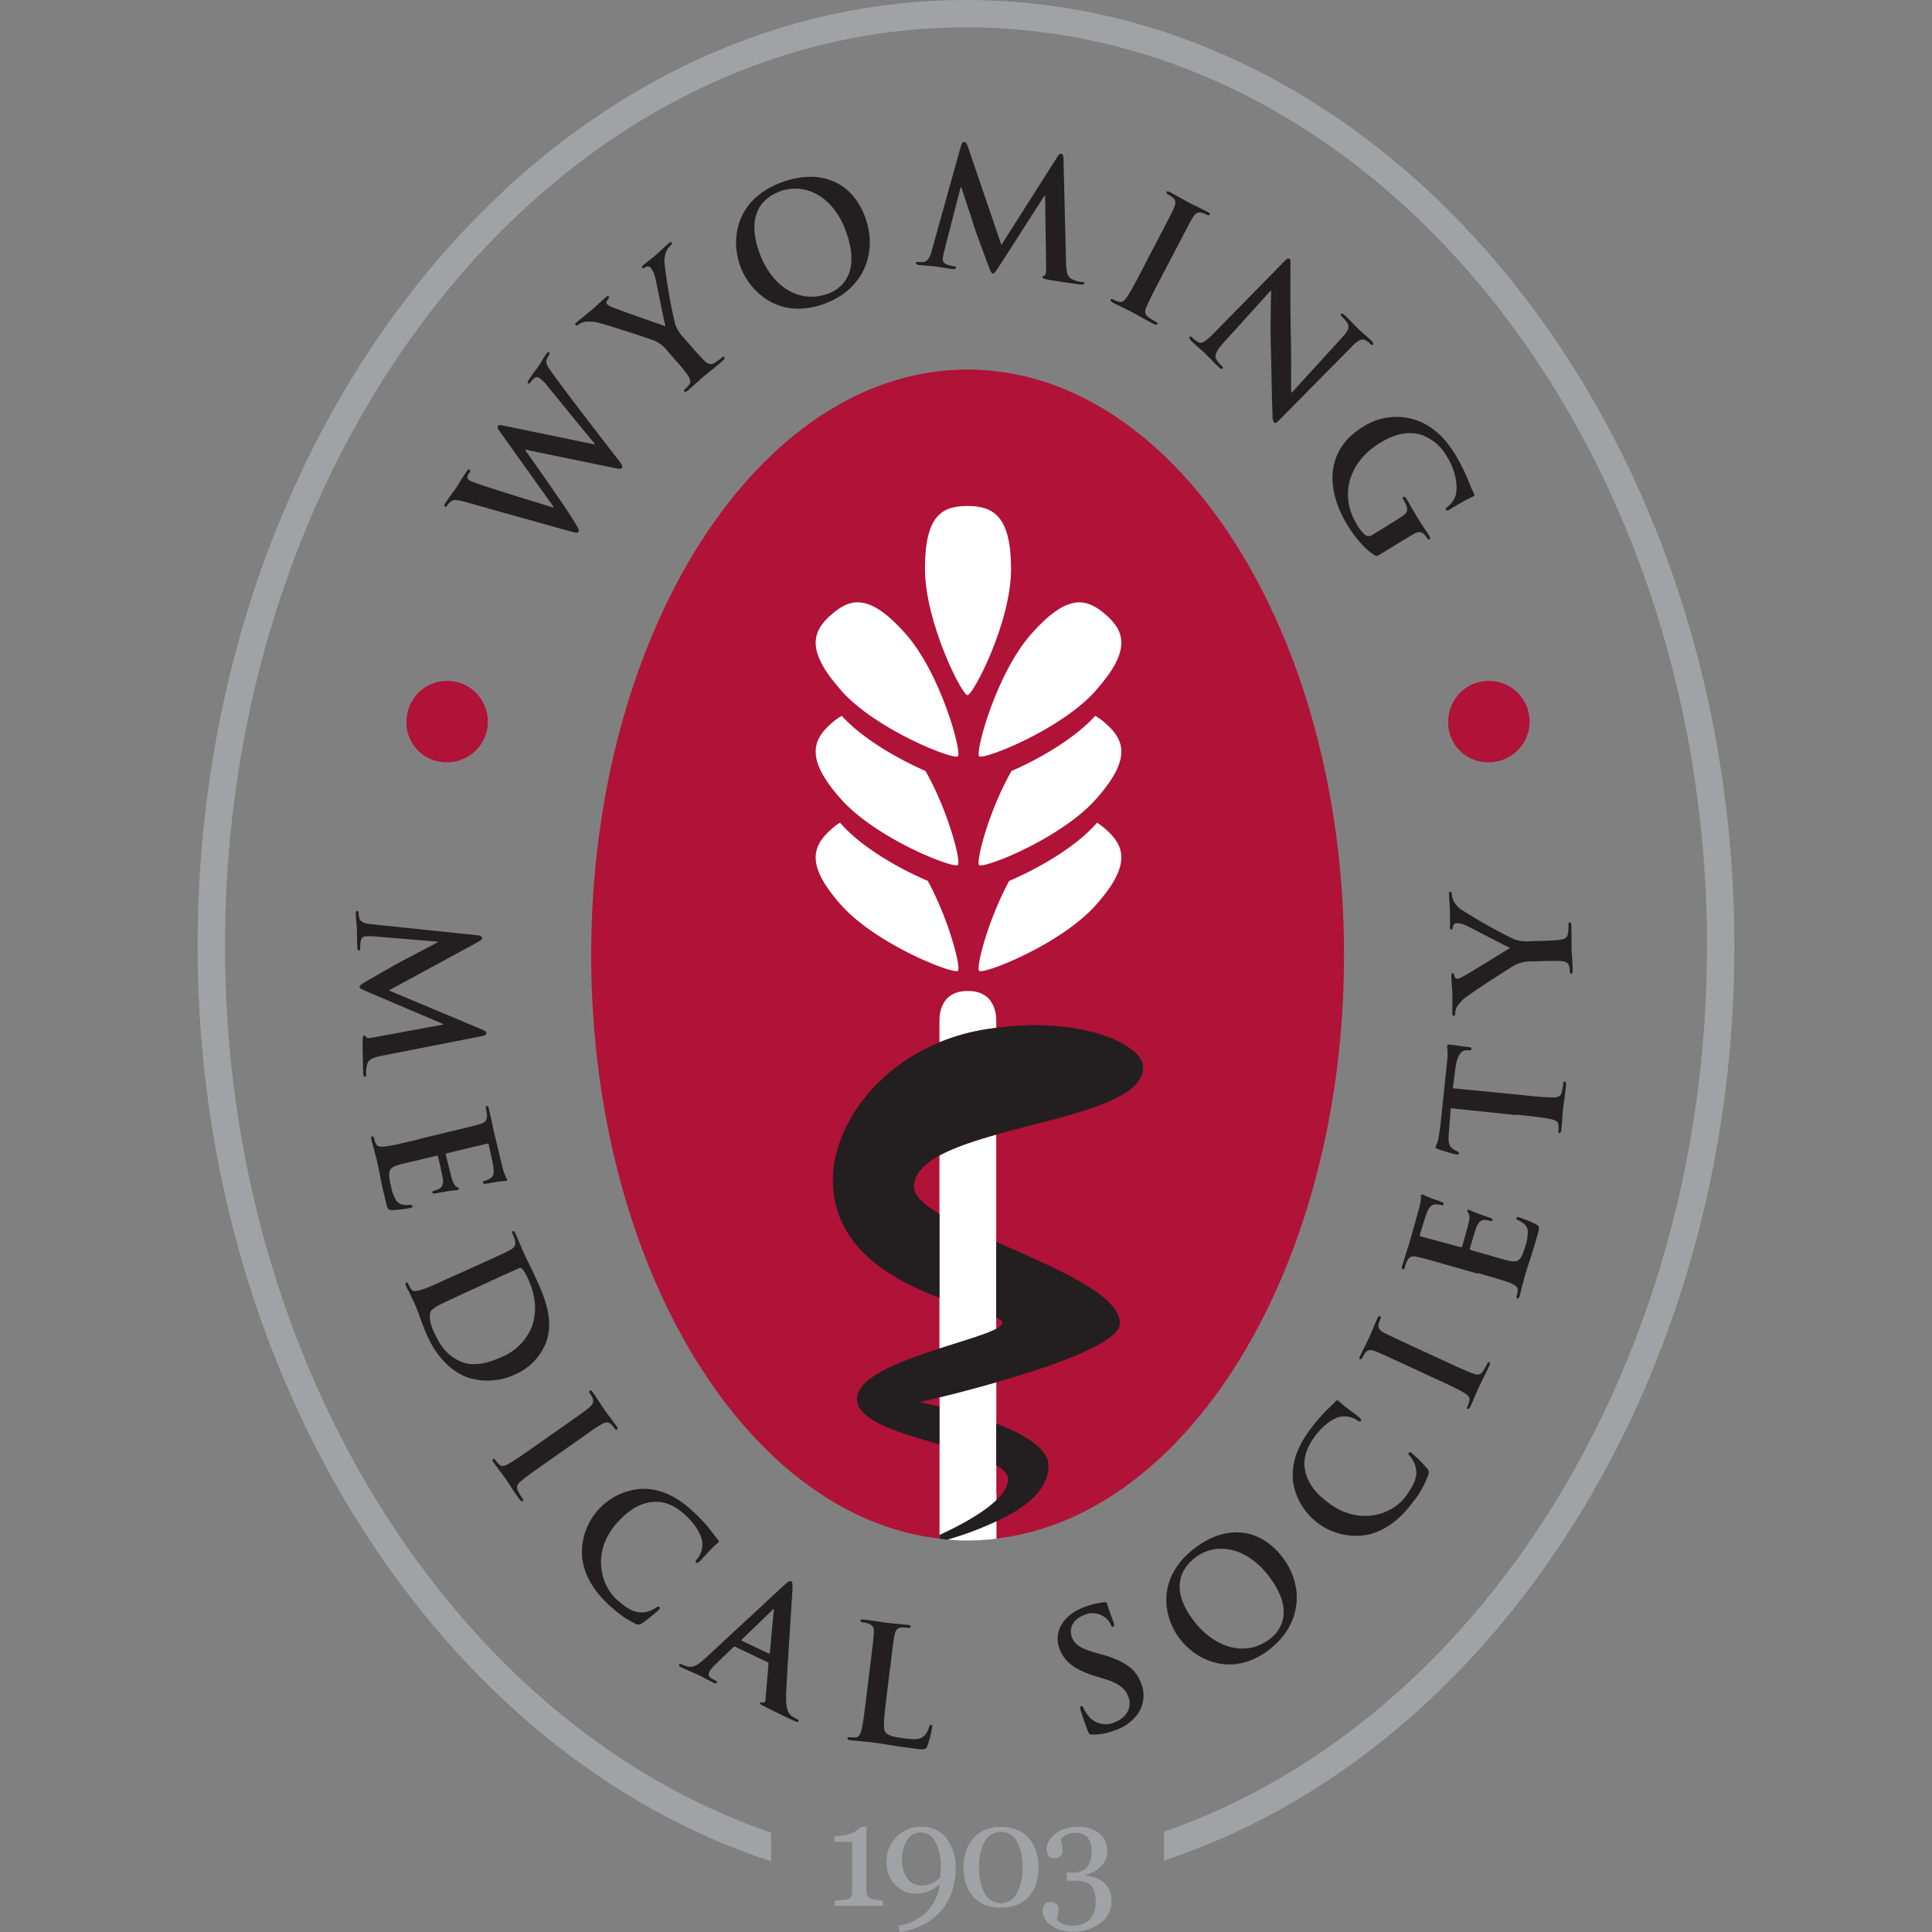 <svg xmlns="http://www.w3.org/2000/svg" viewBox="0 0 500 500"><rect x="0" y="0" width="500" height="500" fill="#808080" stroke="none"/><defs><style>.cls-1{fill:#b11237;}.cls-2{fill:#fff;}.cls-3{fill:#231f20;}.cls-4{fill:#a0a2a5;}</style></defs><g id="Logos"><path class="cls-1" d="M250.39,398.62c53.82,0,97.45-67.83,97.45-151.49S304.21,95.64,250.39,95.64,153,163.47,153,247.13s43.62,151.49,97.44,151.49"/><path class="cls-2" d="M261.66,147.31c0,13.71-9.79,32.58-11.28,32.58s-11-19-11-32.67,4.28-16.27,11-16.27,11.28,2.65,11.28,16.36"/><path class="cls-2" d="M286.09,187.18a16.94,16.94,0,0,0-2.63-1.93c-5.55,6.12-14.88,11.32-21.68,14.29-6,10.5-9.26,23.56-8.37,24.34,1.11,1,21.06-6.77,30.22-17.06s7.53-15.22,2.46-19.64"/><path class="cls-2" d="M283.62,178.69c-9.14,10.29-29.1,18-30.21,17.05s4.38-21.45,13.53-31.73,14.07-9.4,19.15-5,6.7,9.36-2.47,19.65"/><path class="cls-2" d="M217.67,213.23l-.29-.33a18.58,18.58,0,0,0-2.17,1.65c-5.08,4.43-6.7,9.37,2.46,19.65s29.1,18,30.22,17.05c.86-.75-2.19-13-7.79-23.28-6.91-2.95-16.75-8.35-22.43-14.74"/><path class="cls-2" d="M286.09,214.55a18.32,18.32,0,0,0-2.17-1.65l-.29.34c-5.69,6.38-15.52,11.78-22.44,14.73-5.6,10.3-8.65,22.53-7.78,23.28,1.11,1,21.06-6.76,30.22-17.05s7.53-15.22,2.46-19.65"/><path class="cls-2" d="M217.84,185.25a17.78,17.78,0,0,0-2.64,1.92c-5.06,4.43-6.69,9.37,2.46,19.65s29.11,18,30.23,17.06c.89-.78-2.4-13.84-8.37-24.34-6.81-3-16.13-8.17-21.68-14.29"/><path class="cls-2" d="M217.67,178.69c9.15,10.29,29.1,18,30.22,17.05S243.5,174.29,234.35,164s-14.07-9.4-19.14-5-6.7,9.36,2.46,19.65"/><path class="cls-2" d="M257.83,266v-1.75c0-1.1,0-7.79-7.36-7.79s-7.34,6.69-7.34,7.79v5.51a52.85,52.85,0,0,1,10.57-3.12c1.4-.26,2.77-.46,4.13-.64"/><path class="cls-2" d="M243.13,299.05V349c6.19-2,12-3.64,14.7-5.09V293.64c-5.66,1.59-10.85,3.31-14.7,5.41"/><path class="cls-2" d="M257.85,386.45h0V357.72c-5.72,1.64-11,3-14.7,3.9v24.83h0v11.78a62.82,62.82,0,0,0,7.28.46,63.85,63.85,0,0,0,7.46-.48V386.45"/><path class="cls-3" d="M257.83,266c-1.36.18-2.73.38-4.13.64a52.85,52.85,0,0,0-10.57,3.12c-17.63,7.23-27.58,22.81-27.58,35.58,0,17.44,15.1,25.78,27.58,30.52V314.17c-4-2.4-6.58-4.73-6.58-7,0-3.32,2.56-5.93,6.58-8.13,3.85-2.11,9-3.82,14.7-5.41,17-4.77,38-8.3,38-17.39,0-5.9-15.73-13.19-38-10.25"/><path class="cls-3" d="M257.83,321.36V341c1,.46,1.55.89,1.58,1.33s-.55,1-1.58,1.58c-2.71,1.45-8.51,3.1-14.7,5.09-10.17,3.26-21.34,7.43-21.34,13.07s11,8.75,21.34,11.77V364c-3.1-.73-5.18-1.12-5.18-1.12s2-.45,5.18-1.24c3.69-.9,9-2.26,14.7-3.9,14.64-4.19,32-10.23,32-15.26,0-7.47-17.17-14.52-32-21.1"/><path class="cls-3" d="M257.83,368.37v10.81c1.86,1.1,3.05,2.31,3.05,3.7,0,1.78-1.22,3.6-3.05,5.37-3.66,3.52-9.86,6.77-14.7,9v1c.72.12,1.28.13,2,.23a87.52,87.52,0,0,0,12.72-4.75c7.23-3.31,13.51-8,13.51-14.4,0-4.48-6.36-8.17-13.51-10.92"/><path class="cls-4" d="M448.86,244.92C448.86,109.87,359.65,0,250,0S51.14,109.87,51.14,244.92c0,112,62.92,208.93,148.42,236.77v-7.42C118,446.49,58.23,353,58.23,244.92c0-131.14,86-237.84,191.77-237.84s191.77,106.7,191.77,237.84c0,108.33-59.3,201.12-140.54,229.1v7.48c85.26-28.07,147.63-124.24,147.63-236.58"/><path class="cls-3" d="M96.35,239.21c-1.42-.14-3-.4-3.36-1.55a5.11,5.11,0,0,1-.18-1.24c0-.41-.11-.66-.32-.65-.37,0-.44.36-.42.77.06,1.33.28,3.32.31,4.11s0,2.62.09,4.36c0,.62.12,1,.5,1,.2,0,.27-.3.26-.63a7.49,7.49,0,0,1,.12-1.76c.14-.71.48-1.26,1.27-1.3a16.26,16.26,0,0,1,2,0l16.62,1.38v.17c-3,1.6-8.16,4.33-9,4.75-1.15.55-7.34,4.14-9.2,5.21-1.22.72-2,1.18-2,1.56s.4.56,2.39,1.42L114.66,265v.16l-18.16,3.35c-1.15.22-1.69.12-1.78-.13s-.28-.44-.48-.43-.36.27-.4,1.23c0,1.66.1,7.4.15,8.43,0,.58.17,1.08.5,1.06s.27-.3.26-.68a8,8,0,0,1,.29-2.58c.32-1.27,1.5-1.74,4.1-2.24l25.48-5c.86-.17,1.27-.43,1.25-.81s-.36-.56-1-.87l-24.23-10.17,22.87-12.43c1.06-.59,1.26-.85,1.24-1.18s-.4-.57-1.11-.66l-27.26-2.84Zm12.13,55.62c-3.72.89-6.91,1.66-8.65,1.86-1.22.12-2.15.13-2.51-.63a6.16,6.16,0,0,1-.51-1.42c-.12-.49-.29-.62-.48-.58s-.34.39-.21.91c.19.81.52,1.84.75,2.77s.48,1.84.6,2.29c.28,1.21.54,2.47.87,4.23s.84,4,1.56,7c.37,1.54.46,1.9,1.57,1.93a32.51,32.51,0,0,0,4.61-.55c.41-.09.73-.17.66-.49s-.25-.33-.72-.31c-1.72.12-2.69-.16-3.43-1.09a10.44,10.44,0,0,1-1.39-3.69c-1-4.12-.55-4.91,2.23-5.66,1.16-.32,4.89-1.17,6.26-1.51l3.2-.76c.24-.06.42-.06.46.15.23,1,1.16,5,1.26,5.77.2,1.53-.27,2.25-1,2.64a10.76,10.76,0,0,1-1.41.51.33.33,0,0,0-.28.45c.09.36.54.25.85.18s1.94-.34,2.75-.49c2.1-.33,2.78-.33,3-.38s.29-.2.25-.37-.29-.31-.68-.51-.76-.85-1.07-1.8-1.42-5.56-1.63-6.45c-.06-.24.09-.32.38-.39L126,296c.28-.07.42,0,.46.19.2.81,1.14,5.07,1.22,5.78.24,2.08-.14,2.6-.81,3a4.33,4.33,0,0,1-1.39.6c-.37.08-.55.21-.48.5s.33.3.54.29c.5,0,2.3-.38,2.71-.44a24.63,24.63,0,0,1,2.7-.3c.21-.05.36-.13.31-.33a4.37,4.37,0,0,0-.31-.61,14.67,14.67,0,0,1-.66-1.68c-.23-.76-2.16-8.8-2.47-10.09-.13-.57-.31-1.5-.53-2.57s-.48-2.19-.74-3.28c-.14-.6-.3-.87-.57-.8s-.31.33-.2.77a8.51,8.51,0,0,1,.26,1.61c0,1.4-.54,1.88-1.9,2.29s-2.4.66-8.54,2.13l-7.11,1.71Zm8.69,35.48c-3.47,1.59-6.45,3-8.13,3.49-1.16.35-2.09.55-2.58-.14a6.56,6.56,0,0,1-.78-1.29c-.2-.45-.38-.55-.57-.46s-.26.43,0,.92c.34.76.87,1.71,1.27,2.57s.83,1.72,1,2.14c.43.94.93,2.31,1.46,3.81s1.15,3.08,1.77,4.44c3.2,7,7.67,9.71,10.25,10.63a16.53,16.53,0,0,0,12.42-.71,14.88,14.88,0,0,0,7.93-8c2.42-6.09-.47-12.41-2.63-17.13-1-2.27-2.24-4.6-2.77-5.77s-1.47-3.48-2.38-5.49c-.26-.56-.46-.79-.72-.68s-.23.39,0,.8a9.29,9.29,0,0,1,.56,1.53c.3,1.37-.16,1.94-1.41,2.61s-2.24,1.11-8,3.74l-6.66,3Zm9.42,1.4c3-1.36,6.28-2.87,7.58-3.42a.75.75,0,0,1,1,.11,10.84,10.84,0,0,1,1.39,2.33c1.35,2.95,2.87,7.47,1.13,12.47a14.1,14.1,0,0,1-7.79,7.95c-3.89,1.78-7.68,2.61-10.86,1.13-3-1.37-4.93-3.59-6.7-7.45-1.37-3-1.25-4.82-.76-5.64a9.39,9.39,0,0,1,2.68-1.73c.71-.37,3.6-1.74,7.61-3.57l4.76-2.18Zm12.56,42.07c-3.29,2.32-6,4.21-7.53,5.05-1.05.59-1.78.8-2.39.22a7.08,7.08,0,0,1-1-1.13c-.28-.4-.47-.47-.64-.35s-.18.47.14.91c1,1.36,2.56,3.44,3.12,4.21.64.92,2,3.13,3.63,5.37.27.36.56.57.8.4s.15-.36-.12-.73a15.65,15.65,0,0,1-1.08-1.83c-.59-1.11-.15-1.78.7-2.54,1.36-1.16,4-3.05,7.34-5.37l6-4.22c5.16-3.64,6.11-4.32,7.25-5s2-.91,2.82-.12a7.47,7.47,0,0,1,.82.95c.24.35.45.5.72.31s.08-.46-.23-.91c-.91-1.29-2.42-3.21-3-4.06s-2.1-3.2-3-4.49c-.38-.54-.64-.76-.84-.62s-.2.44,0,.78a5.72,5.72,0,0,1,.73,1.32c.36.87,0,1.6-1.08,2.49s-2,1.51-7.16,5.14l-6,4.23ZM158.35,416a24.14,24.14,0,0,0,6.22,4.28,1.46,1.46,0,0,0,1.6-.18,39.79,39.79,0,0,0,4.36-3.52c.23-.24.35-.51.14-.7s-.42-.16-1,.26a7,7,0,0,1-2.87,1.1c-2.52.31-4.47-.87-7.23-3.33-4.15-3.72-6.49-12.39.09-19.77,2.7-3,5.92-5.41,10-5.48,2.48,0,4.85.88,7.55,3.3,2.85,2.54,4.52,5.54,4.57,7.53a5.94,5.94,0,0,1-1.33,3.94c-.39.44-.55.74-.31.95s.56.07,1-.38c.61-.56,2.11-2.29,3.08-3.26s1.46-1.32,1.68-1.56.18-.46-.14-.79c-.84-.92-1.58-2.09-2.62-3.29a40.63,40.63,0,0,0-4.22-4.33c-4.61-4.12-8.67-5.52-12.72-5.47a16.48,16.48,0,0,0-15.54,17.84c.63,5,3.36,9.07,7.61,12.86m40.37,14.11a.39.39,0,0,1,.25.44l-.78,9.39a.66.66,0,0,1-.75.7c-.38-.14-.57-.13-.68.1s.32.46,1,.82c3,1.51,5.71,2.81,7.06,3.45s1.76.74,1.9.45,0-.39-.34-.53a9.64,9.64,0,0,1-1.51-.9c-.68-.6-1.51-1.65-1.34-5.68.29-6.83,1.57-25,1.65-27.49,0-1,0-1.49-.37-1.64s-.8.12-1.76,1l-20.62,19.1c-1.65,1.52-3,2.46-4.8,1.86a11.4,11.4,0,0,1-1.2-.47c-.3-.15-.49-.15-.59.08s.05.48.53.71c2,.93,4.07,1.8,4.48,2,1.17.56,2.73,1.43,3.93,2,.41.2.67.24.81-.06s0-.36-.42-.57l-.56-.27c-1.16-.55-1.27-1.2-1-1.88a8.62,8.62,0,0,1,1.65-2l4.58-4.41c.19-.18.29-.23.49-.14l8.36,4ZM192,424.64c-.14-.07-.13-.21,0-.33l7.84-7.59c.11-.14.28-.3.39-.24s.05.27,0,.43l-1,10.88c0,.12-.11.21-.29.13L192,424.64Zm38.32,7.46c.76-6.28.9-7.43,1.14-8.74s.68-2.09,1.82-2.17a10.66,10.66,0,0,1,1.62.08c.5.05.75,0,.79-.29s-.25-.4-.82-.47c-1.61-.19-4.64-.43-5.63-.57s-3.69-.56-5.63-.8c-.62-.06-.92,0-.95.26s.2.41.65.46a6,6,0,0,1,1.35.29c1.33.46,1.58,1.15,1.49,2.56s-.22,2.49-1,8.77l-.89,7.25c-.46,3.8-.85,7.06-1.26,8.76-.32,1.18-.63,2.06-1.48,2.13a6.84,6.84,0,0,1-1.5,0c-.5-.06-.68,0-.7.25s.24.44.77.51c.83.1,1.91.15,2.86.26s1.9.18,2.35.24c1.69.2,3.17.43,5,.74s4,.6,7,1c2.14.26,2.37.07,2.73-.8a32.62,32.62,0,0,0,1.19-4.67c.06-.49.05-.7-.24-.75s-.44.2-.53.57a5.27,5.27,0,0,1-1.37,2.35c-1.17,1-2.78.84-5,.57-3.2-.39-4.25-.81-4.87-1.51-.78-.85-.44-3.69.2-9l.88-7.26Zm58.45,15.64a12,12,0,0,0,5.55-4,8.4,8.4,0,0,0,1-8.15c-1.44-3.69-4.13-5.7-10.19-7.41l-1.4-.4c-4.17-1.18-5.59-2.19-6.29-4-.9-2.33.2-4.67,3.07-5.79a5.27,5.27,0,0,1,4.95.26,5,5,0,0,1,2,2.16c.18.47.39.65.66.56s.3-.49,0-1.33c-1.18-3-1.47-4.21-1.66-4.71-.1-.27-.34-.31-.72-.26a20.18,20.18,0,0,0-5.41,1.35c-5.38,2.09-7.76,6.54-6.09,10.79,1.23,3.15,3.74,5.29,9.31,7l2.32.7c4.19,1.27,5.47,2.82,6.2,4.72.81,2.06,0,5.08-3.47,6.44a5.74,5.74,0,0,1-7.07-1.77,9,9,0,0,1-1.11-1.83c-.12-.31-.3-.64-.64-.51s-.26.59-.07,1.18.95,3,1.78,5.16c.33.85.52,1,1.25,1a14.43,14.43,0,0,0,6-1.2m40-21c8.28-6.54,8.83-16.57,2.92-24s-14.68-8.2-22.8-1.78c-9.77,7.74-7.77,17.85-3.36,23.42,4.56,5.77,13.88,9.8,23.24,2.39m.09-2.7c-6.26,4.94-14.27,2.53-19.63-4.25-6.43-8.12-3.8-13.58-.05-16.54,5.35-4.24,13.14-3,18.91,4.27,7.46,9.42,3.05,14.71.77,16.52m37.25-35.81a23.91,23.91,0,0,0,3.58-6.63,1.47,1.47,0,0,0-.34-1.58,40.64,40.64,0,0,0-4-4c-.27-.19-.54-.28-.72,0s-.11.43.37.92a7,7,0,0,1,1.4,2.75c.59,2.46-.38,4.53-2.54,7.53-3.24,4.54-11.61,7.8-19.65,2-3.28-2.36-6-5.29-6.53-9.37-.29-2.47.36-4.92,2.46-7.86,2.22-3.11,5-5.09,7-5.36a5.88,5.88,0,0,1,4.05.9c.47.34.79.47,1,.2s0-.57-.49-1-2.51-1.84-3.58-2.71-1.47-1.3-1.74-1.49-.47-.14-.76.21c-.83.94-1.91,1.8-3,3a42.46,42.46,0,0,0-3.85,4.66c-3.6,5-4.55,9.21-4.07,13.24a16.48,16.48,0,0,0,19.4,13.54c4.87-1.17,8.67-4.33,12-9m4.7-31.71c3.66,1.7,6.63,3.08,8.13,4,1,.62,1.58,1.14,1.38,2a6.27,6.27,0,0,1-.48,1.43c-.2.45-.17.65,0,.73s.49-.09.71-.58c.71-1.5,1.7-3.93,2.1-4.79.47-1,1.68-3.34,2.83-5.83.19-.42.22-.77,0-.9s-.39.06-.58.47a18.62,18.62,0,0,1-1.05,1.86c-.67,1.06-1.47,1-2.54.64-1.69-.59-4.67-2-8.33-3.67l-6.64-3.07c-5.73-2.66-6.78-3.14-8-3.78s-1.79-1.29-1.51-2.39a7.13,7.13,0,0,1,.42-1.19c.17-.37.2-.63-.1-.77s-.43.16-.67.65c-.66,1.43-1.58,3.71-2,4.65s-1.71,3.42-2.38,4.85c-.27.6-.34.94-.12,1s.49-.05.67-.43a5.65,5.65,0,0,1,.77-1.28c.57-.75,1.39-.83,2.71-.3s2.29,1,8,3.62l6.64,3.07Zm11.68-27c3.68,1.05,6.83,1.94,8.46,2.61,1.11.49,1.93.94,1.87,1.79a6.64,6.64,0,0,1-.24,1.49c-.14.47-.07.67.13.72s.47-.16.63-.68c.23-.8.43-1.87.69-2.78s.5-1.85.61-2.29c.34-1.2.73-2.43,1.3-4.13s1.23-3.88,2.08-6.88c.43-1.52.53-1.88-.42-2.45a31.85,31.85,0,0,0-4.29-1.78c-.4-.11-.73-.2-.81.12s.06.4.48.61c1.55.74,2.25,1.46,2.44,2.63a10.58,10.58,0,0,1-.58,3.9c-1.16,4.08-1.94,4.55-4.73,3.84-1.17-.28-4.83-1.37-6.19-1.75l-3.16-.9c-.25-.07-.38-.15-.33-.35.27-1,1.43-4.91,1.72-5.65.59-1.43,1.34-1.83,2.2-1.8a10.37,10.37,0,0,1,1.49.26.32.32,0,0,0,.45-.26c.11-.36-.34-.48-.65-.58s-1.84-.65-2.64-.91c-2-.74-2.58-1.09-2.82-1.15s-.35,0-.39.19.09.41.33.78a2.85,2.85,0,0,1,.06,2.09c-.19.94-1.48,5.54-1.73,6.42-.08.24-.25.24-.53.16L367.77,320c-.28-.08-.38-.19-.32-.4.23-.79,1.5-5,1.77-5.63.81-1.93,1.4-2.2,2.21-2.27a4.51,4.51,0,0,1,1.5.17c.36.1.58.08.66-.2s-.14-.43-.32-.52c-.46-.22-2.19-.8-2.58-.95a25,25,0,0,1-2.51-1.06c-.21-.05-.37-.06-.42.14a2.26,2.26,0,0,0,0,.69c0,.34-.12,1-.26,1.78s-2.43,8.73-2.79,10c-.16.55-.46,1.47-.79,2.49s-.66,2.15-1,3.23c-.17.6-.17.9.11,1s.42-.13.55-.58a7.72,7.72,0,0,1,.56-1.52c.66-1.25,1.38-1.38,2.77-1.07s2.42.59,8.5,2.32l7,2Zm9.93-41c3.81.4,7.07.74,8.79,1.13,1.19.25,2.07.59,2.14,1.44a6.1,6.1,0,0,1,0,1.5c-.05.5.06.67.27.7s.44-.24.49-.79c.17-1.65.33-4.27.43-5.22.12-1.15.51-3.74.8-6.47.05-.46,0-.8-.33-.83s-.35.17-.4.63a19.34,19.34,0,0,1-.38,2.09c-.3,1.22-1.23,1.37-2.4,1.38-1.8,0-5.08-.32-8.88-.72L376,281.64l.66-5.19c.47-3.68,1.75-4.67,2.83-4.64h.46c.62,0,.84,0,.87-.36s-.21-.36-.62-.45c-1.07-.11-3.91-.53-4.77-.63-.63-.06-.88,0-.91.25s0,.5.09,1.13a19.4,19.4,0,0,1-.09,2.88L372.8,291c-.15,1.36-.4,2.93-.65,4.11a9.35,9.35,0,0,1-.67,1.73c0,.25.2.4.73.58.32.11,4,1.29,4.66,1.36.45.05.66,0,.7-.3s-.13-.39-.45-.51a4.89,4.89,0,0,1-1.38-.85c-.84-.72-.95-1.73-.77-4.14l.48-6.17,16.94,1.77Zm7.21-39.74c.66,0,2.4-.07,4.15,0,1.21,0,2.14.39,2.33,1.22a7.12,7.12,0,0,1,.2,1.44c0,.46.15.67.35.67s.41-.35.39-.94c0-1.53-.24-4.15-.27-5.18s0-3.74-.07-6.36c0-.54-.15-.87-.44-.86s-.32.22-.31.67a16.17,16.17,0,0,1-.11,2.09c-.13,1.25-1,1.65-2.23,1.77-1.75.18-3.49.22-4.15.25l-3.4.1a10,10,0,0,1-4.18-.5,131.43,131.43,0,0,1-13.44-7.55,6.09,6.09,0,0,1-2.11-2.18,4.46,4.46,0,0,1-.55-1.81c0-.46-.15-.79-.44-.78s-.32.3-.3.76c0,.79.22,3.53.24,4.44,0,1.2,0,2.54,0,3.91,0,.5.1.7.39.69s.32-.38.39-.76a1,1,0,0,1,1-.9,5.35,5.35,0,0,1,2.18.52c1.3.54,10.59,5.5,11.6,5.89-1.14.7-11,6.81-12.21,7.42a3.8,3.8,0,0,1-1.4.55.75.75,0,0,1-.76-.56c-.18-.62-.24-.91-.48-.9s-.37.22-.36.63c.06,1.87.23,3.57.25,4.44.05,1.37,0,4.49,0,5.24,0,.5.14.79.39.78s.36-.31.35-.63a4.54,4.54,0,0,1,.49-1.77,10.39,10.39,0,0,1,3-2.95c2.11-1.52,11.09-7.36,11.75-7.67a8.7,8.7,0,0,1,4.33-1.08l3.41-.1"/><path class="cls-3" d="M147.86,137.58c1.13.3,1.61.42,1.85.07s0-.88-1-2.53c-2.21-3.71-11.5-16.82-12.84-18.7l0-.07L158.49,121c1.66.35,2.23.43,2.46.07s0-.91-1-2.14c-4.11-5.29-12.8-16.56-16.15-21.18-1.5-2.1-2.65-3.44-2.39-4.5a4.15,4.15,0,0,1,.66-1.35c.21-.32.22-.56,0-.73s-.45.06-.71.44c-.79,1.17-1.71,2.75-1.88,3s-1.31,1.73-2.58,3.6c-.35.53-.47.85-.23,1s.48,0,.72-.38c.93-1.38,1.64-1.36,2.2-1a8.76,8.76,0,0,1,1.8,1.73c3.29,4,10.68,13.13,12.6,15.35l-.07.11-22.68-4.68c-1.44-.3-2.1-.49-2.35-.1s-.08.72.67,1.74l13.75,19.25-.08.11c-2.4-.7-15.29-4.66-18-5.63a25.87,25.87,0,0,1-3.74-1.4c-.39-.26-.59-.5-.51-.91a2.19,2.19,0,0,1,.45-1c.24-.35.4-.66.11-.85s-.48,0-.81.53c-1.38,2-2.33,3.66-2.55,4s-1.62,2.18-2.86,4c-.33.49-.45.82-.2,1s.45,0,.69-.35a3.58,3.58,0,0,1,1.27-1.19c.68-.26,1.79-.08,3.38.38l27.4,7.67Zm27.31-44c.44.51,1.6,1.87,2.67,3.3.74,1,1.06,2,.53,2.64a7.47,7.47,0,0,1-1,1.09c-.36.31-.43.54-.3.7s.53.1,1-.29c1.2-1,3.15-2.86,4-3.55s3-2.4,5-4.14c.41-.36.59-.68.4-.9s-.38-.12-.74.19a19.35,19.35,0,0,1-1.72,1.25c-1.07.7-2,.24-2.85-.64-1.25-1.26-2.41-2.62-2.86-3.14L177,87.48a10.25,10.25,0,0,1-2.29-3.65A136.83,136.83,0,0,1,172,68.29a6.33,6.33,0,0,1,.39-3.08,4.63,4.63,0,0,1,1.08-1.6c.36-.3.53-.62.34-.85s-.44-.06-.8.24c-.61.53-2.66,2.45-3.37,3.06-.94.8-2,1.6-3.11,2.51-.39.33-.49.54-.3.76s.51,0,.86-.18a1,1,0,0,1,1.37.23,5.7,5.7,0,0,1,1,2.06c.4,1.39,2.43,12,2.77,13C171,84,159.77,80.1,158.48,79.52a3.9,3.9,0,0,1-1.33-.76.78.78,0,0,1,0-1c.38-.54.57-.77.4-1s-.4-.15-.73.13c-1.44,1.25-2.69,2.47-3.37,3.05-1.06.92-3.56,2.9-4.14,3.4-.39.33-.53.62-.37.81s.48.1.73-.13a4.51,4.51,0,0,1,1.72-.74,10.47,10.47,0,0,1,4.25.45c2.57.71,13,4.09,13.65,4.41A9,9,0,0,1,172.89,91l2.28,2.65Zm38.29-15c10.12-3.76,13.81-13.34,10.41-22.47s-11.72-12.59-21.63-8.9c-12,4.45-13.18,14.93-10.64,21.74,2.62,7,10.43,13.89,21.86,9.63m.93-2.61c-7.64,2.85-14.68-2-17.76-10.3-3.69-9.92.58-14.42,5.16-16.12,6.53-2.43,13.74,1.19,17.06,10.12,4.29,11.51-1.67,15.26-4.46,16.3m26.8-11.3c-.38,1.41-.92,3-2.14,3.12a4.87,4.87,0,0,1-1.27,0c-.43,0-.69,0-.72.22,0,.38.28.5.71.55,1.34.16,3.38.29,4.19.39s2.64.45,4.41.66c.63.08,1,0,1.07-.34,0-.2-.25-.32-.6-.37a7.67,7.67,0,0,1-1.74-.43c-.7-.25-1.2-.69-1.1-1.5a16,16,0,0,1,.37-2l4.24-16.52.17,0c1.09,3.35,3,9,3.24,9.91.36,1.24,2.91,8.1,3.68,10.16.52,1.35.85,2.24,1.22,2.29s.64-.31,1.84-2.17l11.55-18,.17,0,.26,18.88c0,1.2-.17,1.73-.43,1.78s-.5.2-.52.41.2.41,1.16.61c1.68.33,7.48,1.17,8.53,1.3.59.07,1.12,0,1.16-.33S280.38,73,280,73a8.69,8.69,0,0,1-2.57-.75c-1.21-.53-1.49-1.81-1.55-4.51l-.65-26.54c0-.9-.21-1.36-.59-1.4s-.64.26-1.06.89l-14.42,22.7-8.6-25.21c-.41-1.16-.65-1.4-1-1.44s-.63.3-.86,1l-7.53,27Zm55,4c-1.91,3.66-3.47,6.63-4.49,8.12-.69,1-1.24,1.56-2.07,1.31a6.32,6.32,0,0,1-1.44-.56c-.45-.23-.67-.2-.75,0s.06.51.55.76c1.5.79,3.94,1.93,4.79,2.38,1,.53,3.34,1.88,5.82,3.18.42.21.78.26.92,0s0-.4-.44-.62a16.08,16.08,0,0,1-1.85-1.15c-1.05-.74-1-1.56-.54-2.63.69-1.7,2.24-4.68,4.16-8.33l3.47-6.63c3-5.73,3.54-6.79,4.24-8s1.41-1.76,2.52-1.42a6.69,6.69,0,0,1,1.19.48c.38.2.65.24.8-.06s-.14-.46-.63-.71c-1.43-.75-3.71-1.81-4.65-2.3-1.09-.57-3.4-1.91-4.83-2.66-.61-.32-1-.4-1.07-.18s0,.5.4.69a6.17,6.17,0,0,1,1.29.86c.72.62.77,1.46.17,2.78s-1.11,2.3-4.09,8l-3.47,6.63Zm32.69,6.46.09.09c0,1.11-.26,8.21-.08,14.73.18,6.21.27,14,.45,17.69a2.56,2.56,0,0,0,.4,1.67c.27.27.66.11,1.3-.57l18.86-19.09c1.67-1.69,2.52-2.1,3.63-1.53a5.29,5.29,0,0,1,1,.79c.37.35.63.43.81.25s0-.57-.44-1c-1.51-1.43-2.76-2.46-3.1-2.78-.64-.61-2-2.11-3.63-3.64-.47-.44-.84-.73-1.07-.48s-.14.39.23.74a6.75,6.75,0,0,1,1.46,1.74c.44,1,.17,1.86-1.6,3.76l-12.87,14.11-.15-.15c-.05-1,0-9.37-.08-13.46-.22-8.74-.12-18.21-.11-19,0-1,.1-1.72-.24-2s-.81.05-1.39.66l-17.64,18c-2.59,2.64-3.56,3.42-4.6,2.9a7.83,7.83,0,0,1-1.53-1.17c-.3-.29-.54-.4-.72-.22s0,.57.39,1c1.6,1.53,3.13,2.82,3.41,3.08.59.56,1.73,1.82,3.73,3.73.42.41.77.62,1,.37s.05-.42-.28-.74a6.73,6.73,0,0,1-1.4-1.74c-.41-.81-.05-2,2.18-4.44l12-13.25Zm32.49,65.78c1.82-1.12,3.26-2,4.37-2.64,1.29-.74,2.13-.76,2.92.11a7.5,7.5,0,0,1,.7.91c.16.25.37.43.58.29s.2-.47-.08-.94c-.74-1.2-2-3-2.72-4.17s-2-3.43-3.11-5.31c-.32-.51-.55-.72-.83-.55s-.16.4,0,.73a7.7,7.7,0,0,1,.76,1.47c.48,1.35.1,2-1.11,2.83-1.06.71-2.43,1.55-4.24,2.67l-3.41,2.09a1.5,1.5,0,0,1-1.76.13,9.27,9.27,0,0,1-2.29-2.83c-4.7-7.64-1.92-16.19,5.86-21,4.46-2.73,8-3.1,10.92-2.12a12.18,12.18,0,0,1,6.65,5.79c2.52,4.1,2.63,8,2.15,9.82a6,6,0,0,1-2.26,3.07c-.27.22-.4.4-.25.65s.43.29,1-.06a54.76,54.76,0,0,1,6.1-3.4c.25-.16.35-.32.12-.77a30.92,30.92,0,0,1-1.36-3.11,51.13,51.13,0,0,0-3.35-6.76c-1.88-3-4.12-6.11-8.35-8.3a15.89,15.89,0,0,0-15.71,1c-10,6.15-9.37,16.58-3.91,25.45,1.74,2.83,4.32,6.13,7,7.73.53.28.62.27,1.6-.33l4-2.45"/><path class="cls-1" d="M115.2,197.26a10.53,10.53,0,1,0-10-10.52,10.26,10.26,0,0,0,10,10.52"/><path class="cls-1" d="M384.8,197.26a10.53,10.53,0,1,0-10-10.52,10.26,10.26,0,0,0,10,10.52"/><path class="cls-4" d="M228.5,491.86c-.36,0-.9-.08-1.63-.18a8.34,8.34,0,0,1-1.56-.37,1.88,1.88,0,0,1-.83-.75,2.45,2.45,0,0,1-.27-1.16V478.47c0-.86,0-1.82,0-2.88s.07-2,.11-2.8h-1.53a6.62,6.62,0,0,1-2.27,1.59,8.43,8.43,0,0,1-3.57.73h-1v1.54h4.59v13a2.17,2.17,0,0,1-.3,1.26,1.68,1.68,0,0,1-.88.6,12.89,12.89,0,0,1-1.61.25l-1.73.15v1.3H228.5v-1.3ZM245,475.72a8.12,8.12,0,0,0-6.56-2.93A8.54,8.54,0,0,0,232,475.4a8.84,8.84,0,0,0-2.57,6.44,8.21,8.21,0,0,0,2.22,5.89,7,7,0,0,0,5.24,2.34,9,9,0,0,0,3.37-.6,10.75,10.75,0,0,0,3-1.89,13,13,0,0,1-2.87,6.6,13.26,13.26,0,0,1-6.2,3.86l-1.66.3.33,1.66a18.55,18.55,0,0,0,6-1.84,15.62,15.62,0,0,0,4.55-3.49,15,15,0,0,0,2.91-5,17.69,17.69,0,0,0,1-6,12,12,0,0,0-2.44-7.94m-1.49,8.47c0,.24,0,.45,0,.63s0,.46,0,.62a2.63,2.63,0,0,0,0,.3,6.83,6.83,0,0,1-2.24,1.68,6.29,6.29,0,0,1-2.64.53,4.4,4.4,0,0,1-3.67-1.81,7.71,7.71,0,0,1-1.38-4.8,8.8,8.8,0,0,1,1.35-5.2,4.15,4.15,0,0,1,3.54-1.9,4.21,4.21,0,0,1,3.72,2.45,13.53,13.53,0,0,1,1.41,6.76c0,.24,0,.49,0,.74m19.88-10.56a10.08,10.08,0,0,0-4.33-.84,10.19,10.19,0,0,0-4.26.83,8.18,8.18,0,0,0-3,2.26,9.62,9.62,0,0,0-1.81,3.34,13.35,13.35,0,0,0-.58,4,13.93,13.93,0,0,0,.59,4.15,9.5,9.5,0,0,0,1.82,3.36,7.76,7.76,0,0,0,3,2.18,10.48,10.48,0,0,0,4.24.79,11,11,0,0,0,3.94-.67,8.45,8.45,0,0,0,3.07-2,9.4,9.4,0,0,0,2-3.29,13.14,13.14,0,0,0,.72-4.49,13.53,13.53,0,0,0-.58-4,9.48,9.48,0,0,0-1.76-3.33,8.57,8.57,0,0,0-3-2.31M263.17,490a4.68,4.68,0,0,1-8.33,0,13.45,13.45,0,0,1-1.45-6.7,12.84,12.84,0,0,1,1.51-6.82,4.71,4.71,0,0,1,8.22,0,12.94,12.94,0,0,1,1.51,6.82,13.55,13.55,0,0,1-1.46,6.7m21.63,7.72a6.92,6.92,0,0,0,2.84-5.74,6.4,6.4,0,0,0-.63-3A5.72,5.72,0,0,0,285.4,487a6.53,6.53,0,0,0-2.11-1.1,10.63,10.63,0,0,0-2.2-.45v-.29a9.54,9.54,0,0,0,2.66-1.15,6.92,6.92,0,0,0,1.71-1.58,5.36,5.36,0,0,0,.85-1.73,7,7,0,0,0,.26-1.86,6.22,6.22,0,0,0-.31-1.77,5.77,5.77,0,0,0-1.15-2,6.78,6.78,0,0,0-2.34-1.62,9,9,0,0,0-3.75-.67,10.68,10.68,0,0,0-3.49.52,8.49,8.49,0,0,0-2.56,1.41,6.5,6.5,0,0,0-1.59,1.87,4.13,4.13,0,0,0-.53,2,2.91,2.91,0,0,0,.45,1.61,1.58,1.58,0,0,0,1.43.71,2.44,2.44,0,0,0,1.71-.55,1.64,1.64,0,0,0,.58-1.22,8.85,8.85,0,0,0-.18-1.65c-.13-.56-.23-1.05-.32-1.44l.44-.45a3.24,3.24,0,0,1,.76-.58,7.47,7.47,0,0,1,1-.45,4.75,4.75,0,0,1,1.59-.24,4.06,4.06,0,0,1,3.09,1.17,5,5,0,0,1,1.09,3.49,6.68,6.68,0,0,1-1.12,4.21,4.49,4.49,0,0,1-3.7,1.42h-1.6v2.11h2.42a6.83,6.83,0,0,1,2.5.39,3.79,3.79,0,0,1,1.57,1.13,4.17,4.17,0,0,1,.79,1.7,9.21,9.21,0,0,1,.21,2,8.46,8.46,0,0,1-.45,3,6.29,6.29,0,0,1-1.28,2A4.59,4.59,0,0,1,280,498a6.66,6.66,0,0,1-2.13.36,7.88,7.88,0,0,1-1.84-.16,8.55,8.55,0,0,1-1.23-.44,3.25,3.25,0,0,1-.84-.52,4.1,4.1,0,0,1-.48-.42c.08-.26.18-.7.31-1.31a7.19,7.19,0,0,0,.19-1.48,1.69,1.69,0,0,0-.58-1.26,2.38,2.38,0,0,0-1.69-.53,1.52,1.52,0,0,0-1.41.72,3.06,3.06,0,0,0-.45,1.64,3.91,3.91,0,0,0,.56,2,5.44,5.44,0,0,0,1.6,1.69,8,8,0,0,0,2.47,1.17,10.6,10.6,0,0,0,3.17.45,11.18,11.18,0,0,0,7.11-2.22"/></g></svg>